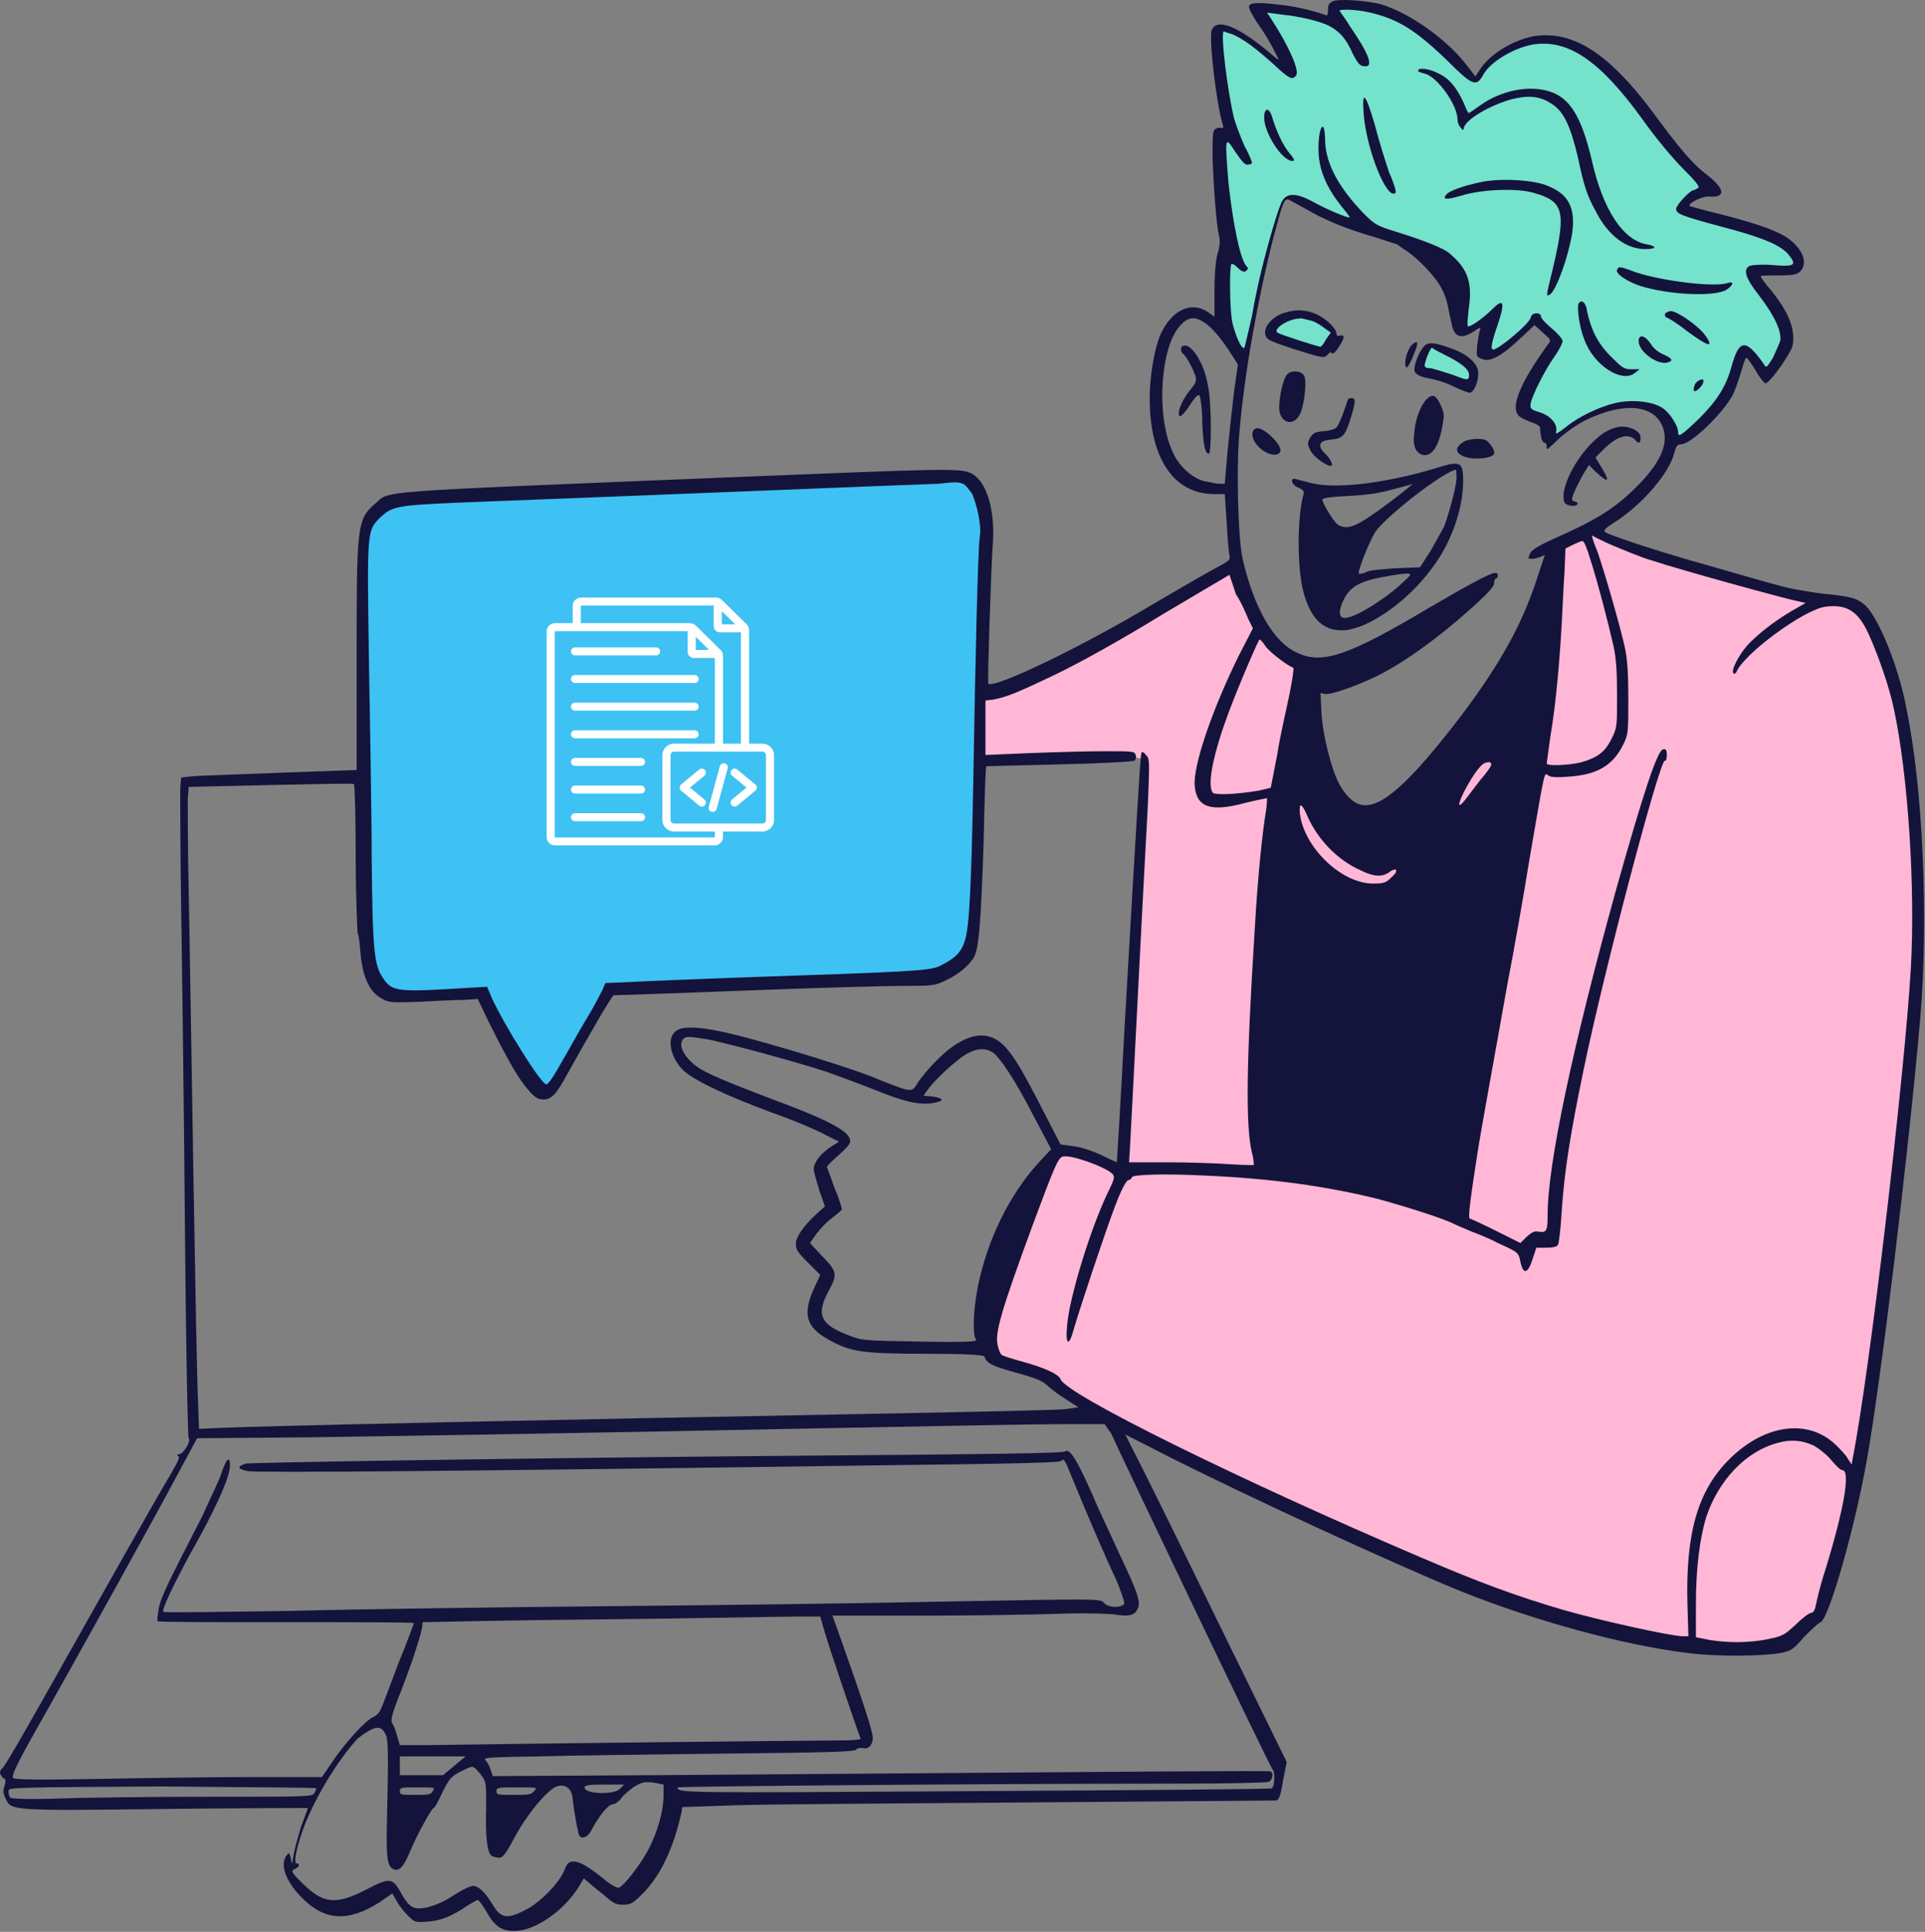 <svg width="567" height="569" viewBox="0 0 567 569" fill="none" xmlns="http://www.w3.org/2000/svg">
<rect x="0" y="0" width="567" height="569" fill="#808080" stroke="none"/>
<path fill-rule="evenodd" clip-rule="evenodd" d="M363.512 165.697L310.714 195.828C310.714 195.828 297.998 202.186 293.022 203.015C288.047 203.845 288.876 206.885 288.876 206.885L289.429 223.471C289.429 223.471 336.698 221.26 337.251 224.024C337.804 226.788 330.617 344.271 330.617 344.271C330.617 344.271 315.413 338.189 311.267 339.019C307.12 339.848 294.405 379.654 291.64 388.499C288.876 397.345 293.852 401.215 295.51 401.768C297.169 402.321 309.332 406.744 309.332 406.744L321.218 415.037L431.79 467.005C431.79 467.005 486.523 487.185 507.808 485.802C529.093 484.42 532.687 479.445 538.215 469.217C543.467 458.989 553.695 404.256 551.76 403.979C549.825 403.703 562.541 310.27 564.476 280.968C566.411 251.667 562.541 222.918 559.5 206.609C556.183 190.3 549.825 179.795 545.955 178.413C542.362 177.031 534.069 176.478 534.069 176.478L483.206 162.104L468.832 156.852C468.832 156.852 458.88 160.722 458.051 161.827C457.498 162.933 446.717 208.544 421.562 230.658C396.407 252.773 394.749 251.39 388.943 232.87C383.138 214.072 386.732 196.105 386.732 196.105C386.732 196.105 366.276 191.405 363.512 165.697Z" fill="#FFB7D5"/>
<path fill-rule="evenodd" clip-rule="evenodd" d="M141.819 292.586C141.819 292.586 159.234 322.993 161.169 322.164C163.38 321.611 181.071 290.927 181.071 290.927L270.082 287.334C270.082 287.334 284.18 287.334 286.667 277.382C289.432 267.431 290.537 155.477 290.537 155.477C290.537 155.477 291.367 140.55 280.586 139.721C269.805 138.891 116.663 147.461 116.663 147.461C116.663 147.461 106.988 148.843 106.159 156.859C105.33 164.876 108.094 279.87 108.094 279.87C108.094 279.87 109.753 292.033 115.834 292.586C122.468 293.415 141.819 292.586 141.819 292.586Z" fill="#3EC1F3"/>
<path fill-rule="evenodd" clip-rule="evenodd" d="M433.729 23.079C433.729 23.079 424.606 12.021 414.379 6.493C404.151 0.964 393.646 0.964 393.094 2.07C392.541 3.452 393.094 5.94 393.094 5.94C393.094 5.94 382.313 2.623 376.508 2.623C370.979 2.346 369.874 2.623 369.874 2.623C369.874 2.623 375.955 11.745 377.061 14.786C378.166 17.826 378.443 20.314 378.443 20.314C378.443 20.314 360.475 6.769 358.816 8.704C356.881 10.639 359.646 26.396 360.475 32.201C361.304 38.282 362.133 40.217 362.133 40.217C362.133 40.217 360.198 39.388 359.369 41.047C358.54 42.705 361.304 62.055 361.304 67.584C361.304 73.112 359.922 78.917 359.922 78.917C359.922 78.917 359.093 91.633 360.751 97.438C362.686 102.967 367.109 104.625 367.109 104.625C367.109 104.625 372.638 75.6 374.296 69.795C375.955 63.99 377.337 57.632 380.654 57.909C383.971 58.185 396.687 66.478 402.492 67.584C408.297 68.689 420.46 72.283 424.883 76.706C429.306 81.129 429.582 96.609 430.688 96.885C431.794 97.162 438.152 93.844 438.152 93.844C438.152 93.844 436.769 103.796 438.704 104.072C440.916 104.349 452.526 94.397 452.526 94.397C452.526 94.397 459.16 99.373 458.331 100.755C457.502 102.137 447.274 119.552 448.379 120.658C449.762 121.764 455.29 122.593 455.843 124.528C456.396 126.463 456.396 129.228 457.225 128.951C458.331 128.675 471.047 117.894 481.551 119.552C492.055 121.211 493.161 129.227 493.161 129.227C493.161 129.227 495.096 129.227 502.007 124.252C508.917 119.552 513.617 103.52 513.617 103.52C513.617 103.52 516.105 104.625 518.316 107.39C520.528 110.43 520.528 110.43 521.91 109.048C523.292 107.942 527.438 101.032 525.78 95.503C524.121 89.974 516.381 80.299 516.381 80.299C516.381 80.299 526.609 79.47 528.268 78.917C529.926 78.641 531.032 76.982 527.162 72.283C523.292 67.86 508.365 64.267 508.365 64.267L495.649 60.949C495.649 60.949 496.755 57.632 500.348 56.803C504.218 55.974 505.877 57.079 504.218 54.315C502.836 51.551 495.096 45.746 492.885 42.981C490.673 40.217 476.575 17.55 463.583 13.127C450.867 8.704 442.851 15.062 441.192 16.168C438.704 17.826 434.834 23.631 433.729 23.079ZM374.573 97.991C374.296 95.779 378.166 92.186 383.142 92.186C387.841 92.462 392.817 97.991 392.817 97.991C392.817 97.991 391.159 102.137 389.776 103.243C388.394 104.349 374.573 97.991 374.573 97.991ZM417.972 108.772C417.972 108.772 419.631 101.308 422.395 101.861C425.159 102.414 433.176 106.284 434.282 109.325C435.111 112.365 432.899 114.024 432.899 114.024C432.899 114.024 417.972 109.325 417.972 108.772Z" fill="#75E2CC"/>
<path fill-rule="evenodd" clip-rule="evenodd" d="M392.541 0.399C391.435 0.952 391.159 1.505 391.159 2.887C391.159 4.546 390.882 4.822 390.053 4.269C387.565 3.44 382.589 2.058 377.89 1.505C370.979 0.676 368.215 0.676 367.939 1.781C367.662 2.334 368.768 4.269 370.15 6.481C372.914 10.351 374.296 12.839 375.955 16.156C376.784 17.814 376.784 17.814 375.679 16.985C364.898 7.586 358.264 5.099 356.881 8.969C356.052 11.457 358.264 30.53 360.199 36.888C360.475 37.717 360.199 37.717 359.646 37.717C359.093 37.441 358.54 37.717 357.987 37.994C357.158 38.547 357.158 39.929 357.158 46.287C357.434 54.856 358.264 66.466 359.093 69.507C359.369 70.889 359.369 72.547 358.54 75.035C357.987 77.523 357.711 81.393 357.711 86.092V93.279L355.776 91.897C350.8 88.58 344.995 91.344 341.678 98.808C340.019 102.955 338.637 110.695 338.637 117.329C338.637 134.744 345.548 145.248 357.158 145.525H360.751L361.304 153.818C361.581 158.24 361.857 162.663 362.134 163.493C362.41 164.875 362.134 165.151 358.54 167.086C356.329 168.192 347.759 173.168 339.743 177.867C319.563 190.03 292.75 203.022 291.091 201.363C290.815 201.087 291.921 166.81 292.473 159.346C293.026 149.948 290.538 141.655 286.116 139.443C283.075 137.785 277.823 138.061 215.902 140.549C108.095 144.972 115.006 144.419 110.583 148.289C105.054 152.988 105.054 154.923 105.054 194.176V226.795L81.834 227.624C68.842 228.177 57.232 228.453 55.85 228.73L53.362 229.006L53.086 232.323C53.086 234.258 53.086 250.015 53.362 267.706C53.639 285.121 54.191 327.415 54.468 361.416C54.744 395.417 55.297 423.336 55.574 423.613C56.403 424.442 53.915 428.312 52.809 428.312C52.256 428.312 51.98 428.588 52.533 428.865C53.086 429.141 52.256 430.8 50.321 434.117C46.451 440.475 26.548 475.858 13.003 499.907C6.922 510.688 1.67 519.81 0.841 520.639C0.011 521.468 -0.265 522.021 0.288 522.851C0.564 523.404 1.117 523.956 1.393 523.956C1.67 523.956 1.67 524.786 1.393 525.891C0.84 527.273 0.84 528.103 1.67 529.761C3.328 533.355 3.052 533.355 49.216 532.802C71.883 532.526 90.68 532.526 90.68 532.526C90.68 532.526 89.851 535.013 88.745 537.778C87.916 540.542 86.81 544.412 86.534 546.071C85.981 549.388 85.981 549.388 85.704 547.453C85.151 545.518 85.151 545.518 84.322 546.624C82.387 549.388 84.322 554.364 89.021 559.063C95.656 565.697 102.566 566.25 111.965 560.169L115.559 557.681L116.664 559.616C117.217 560.721 118.599 562.656 119.981 564.039C122.193 566.25 122.193 566.25 126.063 565.974C129.933 565.697 133.25 564.315 137.673 561.274C139.055 560.445 140.437 559.616 140.714 559.616C140.99 559.616 142.096 560.998 143.202 562.933C145.689 567.356 147.624 568.738 151.494 568.738C157.576 568.738 165.869 562.933 170.292 556.022L171.95 553.258L173.609 554.64C174.438 555.469 176.649 557.128 178.308 558.51C180.796 560.721 181.625 560.998 183.56 560.998C185.772 560.998 186.325 560.722 189.642 557.404C194.894 551.876 198.487 543.859 200.699 533.908L200.975 532.249L217.285 531.696C226.407 531.42 265.66 531.143 304.36 530.867C343.336 530.591 375.402 530.314 375.955 530.314C376.784 530.038 377.337 528.379 377.89 524.509L378.996 518.981L357.711 475.581C346.101 451.808 335.32 429.97 333.938 427.483L331.45 422.507L345.548 429.694C369.874 441.857 408.85 459.825 429.582 468.394C451.42 477.24 478.51 484.703 497.584 486.915C506.153 488.021 519.422 487.744 524.121 486.915C527.438 486.362 528.268 485.809 531.308 482.216C533.243 480.281 535.455 478.069 536.284 477.793C538.772 476.41 546.235 450.426 549.829 430.247C553.975 407.303 562.268 338.472 565.586 300.049C568.073 270.747 566.415 231.771 561.439 208.274C559.228 196.388 553.423 182.29 549.553 178.42C547.065 176.208 545.406 175.655 536.56 174.826C532.69 174.273 527.162 173.444 523.568 172.338C520.251 171.509 510.853 168.745 503.113 166.533C490.12 162.94 475.746 158.24 472.982 156.858C472.152 156.305 472.429 155.753 476.022 153.541C484.039 148.289 491.779 139.167 493.161 133.362C493.714 131.427 493.99 130.874 495.096 130.874C498.137 130.874 507.812 121.475 510.576 115.947C511.405 114.012 512.511 110.695 513.064 108.76C513.617 106.825 514.17 105.166 514.446 105.442C514.723 105.442 516.105 107.377 517.21 109.312C518.316 111.247 519.698 112.906 519.975 112.906C521.357 112.906 527.438 104.06 527.991 101.849C528.82 97.15 527.162 92.45 521.91 85.816C519.975 83.605 518.593 81.669 518.593 81.393C518.593 81.117 520.804 81.117 523.845 81.117C528.268 81.117 529.097 80.84 530.203 80.011C532.69 77.523 531.032 73.1 526.056 69.783C522.463 67.572 516.658 65.637 505.877 62.872C501.178 61.767 497.584 60.661 497.584 60.661C497.584 59.555 501.73 57.62 503.665 57.897C508.365 58.173 508.088 55.685 502.836 51.539C498.413 48.221 494.543 43.522 486.803 33.018C473.811 15.603 463.307 8.969 451.973 10.627C445.615 11.733 438.428 16.156 435.664 20.855L434.558 22.514L431.794 18.92C425.712 11.18 414.932 3.716 406.639 1.229C402.216 0.123 394.199 -0.43 392.541 0.399ZM403.598 3.716C411.891 5.651 417.143 8.969 426.542 18.091C433.729 25.278 434.834 25.554 436.769 22.237C438.704 18.367 445.615 14.221 451.42 13.115C461.925 11.457 471.323 17.814 484.039 35.506C487.356 40.205 492.608 46.563 495.649 49.604C499.519 53.474 500.901 55.132 500.072 55.409C499.519 55.685 499.243 55.962 498.966 55.962C497.86 55.962 493.714 60.384 493.714 61.49C493.714 62.872 494.543 63.425 506.982 66.742C518.593 69.783 524.121 71.994 526.609 74.759C529.373 78.076 528.82 78.629 522.186 78.076C518.869 77.799 515.828 78.076 515.275 78.352C513.34 79.458 514.17 81.946 518.04 86.922C522.739 93.003 524.674 97.426 524.398 100.19C524.121 101.296 523.015 103.507 522.186 105.442C520.251 108.483 520.251 108.483 519.422 107.101C514.17 99.637 512.235 99.914 510.023 107.93C508.365 114.012 505.6 118.158 500.348 123.41C495.096 128.386 494.267 128.939 494.267 127.28C494.267 125.345 491.779 121.475 489.567 120.093C486.527 118.158 480.445 117.605 475.746 118.711C471.047 119.817 464.689 122.857 461.095 125.898C458.884 127.557 458.055 128.11 458.331 127.28C458.884 125.069 456.949 122.581 453.632 121.475C450.867 120.646 450.591 120.37 450.867 118.711C451.42 116.223 455.014 109.036 457.778 105.166C459.16 103.231 460.266 101.02 460.266 100.467C460.266 99.914 458.884 98.255 457.225 96.873C455.567 95.491 453.908 93.832 453.908 93.279C453.908 91.897 451.144 91.897 450.867 93.556C450.591 95.215 441.469 102.955 439.81 102.955C438.981 102.955 439.257 101.02 441.192 95.491C443.404 88.857 442.851 87.751 439.534 91.068C437.046 93.556 432.899 96.597 432.347 96.044C432.07 95.767 432.347 93.556 432.623 90.792C433.729 83.328 432.347 79.182 427.094 74.759C425.436 73.1 418.802 70.612 410.785 68.124C405.533 66.466 404.98 66.189 401.663 62.872C394.199 55.132 390.606 48.221 390.329 41.864C390.329 39.652 390.053 37.717 389.776 37.441C388.947 36.611 388.118 41.034 388.394 45.181C388.671 50.433 390.882 55.409 395.029 60.661C396.411 62.319 397.517 63.702 397.517 63.978C397.517 64.531 390.329 61.49 386.459 59.279C381.76 56.791 378.996 56.791 377.614 59.279C376.508 61.214 373.191 72.824 371.532 79.734C370.979 81.946 369.597 88.027 368.768 93.003C367.662 97.979 366.556 102.402 366.556 102.402C365.727 103.231 363.792 98.532 362.963 94.938C362.134 90.515 362.134 78.629 362.686 77.799C362.963 77.523 363.792 78.076 364.621 78.905C365.727 80.011 366.556 80.287 367.109 79.734C367.662 79.182 367.662 78.905 367.386 78.629C365.451 77.247 363.239 66.466 361.857 54.026C360.751 40.205 360.751 39.929 363.792 44.628C365.727 47.392 366.556 48.498 367.386 48.498C368.215 48.498 368.768 48.222 368.768 47.945C368.768 47.669 367.939 45.457 366.556 42.969C365.451 40.481 364.069 36.888 363.516 34.953C361.581 27.213 359.369 9.245 360.475 9.245C360.475 9.245 361.857 9.798 362.963 10.074C366.28 11.456 369.874 14.221 375.126 18.92C379.825 23.343 380.654 23.619 381.76 22.237C382.866 20.855 379.549 13.392 374.296 5.375L373.191 3.716L377.337 4.269C382.866 4.822 388.671 6.204 391.435 7.586C394.476 9.245 396.411 11.18 398.346 15.603C399.728 18.367 400.557 19.473 401.663 19.473C404.704 20.026 403.598 16.432 397.517 7.586C396.411 5.651 395.029 3.993 394.752 3.44C393.37 2.611 398.899 2.611 403.598 3.716ZM384.524 61.49C389.776 64.531 395.305 67.019 404.704 69.783C408.297 70.889 411.338 71.994 411.614 71.994C411.891 72.271 412.997 73.1 414.379 73.93C417.972 76.417 423.224 81.946 424.607 84.987C425.436 86.369 426.265 88.857 426.542 90.515C426.818 92.174 427.371 94.385 427.647 95.767C428.477 99.361 430.412 99.914 434.005 97.702C435.94 96.32 436.217 96.32 435.94 97.15C435.664 97.702 435.387 99.914 435.111 101.572C434.834 104.89 434.834 105.166 436.493 105.719C438.704 106.825 442.298 104.89 447.55 99.914L451.973 95.767L454.461 97.979C456.949 100.19 456.949 100.19 455.843 101.572C447.274 113.459 444.509 120.646 447.827 122.858C448.656 123.41 450.038 123.963 451.42 124.516C452.526 124.792 453.632 125.622 453.632 125.898C453.632 126.451 453.632 127.28 453.908 128.386C453.908 129.215 454.461 130.321 454.737 130.321C455.29 130.321 455.567 130.874 455.567 131.427C455.567 131.98 455.567 132.256 455.843 132.256C455.843 132.256 457.502 130.874 459.437 128.939C461.372 127.28 464.412 125.069 466.624 123.963C477.681 118.435 486.803 118.987 489.567 125.345C491.779 130.321 489.291 136.126 482.104 143.313C475.746 149.671 470.494 152.988 458.054 158.517C453.079 160.728 450.867 162.11 450.591 163.216C450.038 164.598 450.038 164.598 451.144 164.598C451.697 164.598 453.079 164.322 453.632 164.045L455.014 163.493L452.802 170.127C448.656 183.119 442.298 195.006 430.412 210.762C415.208 230.665 406.639 238.405 400.834 237.023C398.346 236.47 395.858 233.706 394.199 230.388C391.988 225.966 389.5 216.014 389.224 209.656L388.947 204.128L390.329 204.404C391.988 204.681 399.175 202.193 405.533 199.152C413.826 195.005 424.607 187.266 435.387 177.314C438.704 174.273 440.087 172.615 440.087 171.786C440.087 170.956 440.363 170.403 440.639 170.403C440.916 170.403 441.192 169.85 441.192 169.574C441.192 169.021 440.916 168.745 440.363 168.745C438.981 168.745 432.347 172.338 421.013 178.973C397.24 193.071 389.5 195.835 382.036 192.241C375.126 189.2 369.321 178.973 366.004 164.598C364.621 158.517 364.069 136.403 365.174 126.175C366.556 109.865 370.703 86.922 375.126 69.783C377.614 60.384 378.166 58.726 379.272 58.726C379.549 58.726 382.036 60.108 384.524 61.49ZM354.67 94.938C356.881 96.32 359.922 99.914 362.686 104.337L364.621 107.377L363.516 115.118C362.963 119.54 362.134 127.28 361.581 132.809L360.751 142.484H359.093C358.264 142.484 356.052 141.931 354.394 141.655C350.8 140.549 346.93 136.955 345.271 132.809C340.296 121.752 341.954 101.02 348.036 95.491C349.971 93.279 352.182 93.279 354.67 94.938ZM283.628 142.484C284.457 142.76 285.563 144.419 286.392 145.525C287.774 148.842 289.156 154.923 288.603 157.964C288.05 160.452 287.221 196.664 286.668 230.665C286.116 259.69 285.563 273.235 284.181 277.105C283.075 280.699 281.14 282.357 276.717 284.569C273.676 285.951 268.148 286.227 218.667 287.886C204.016 288.439 189.089 288.992 185.219 289.268L178.308 289.544L177.479 291.479C176.926 292.585 174.991 296.455 172.779 300.049C170.568 303.642 167.251 309.724 165.316 313.041C162.828 317.464 161.446 319.399 160.893 319.399C159.234 319.122 148.73 302.26 144.86 293.967L143.478 290.65L138.226 290.926C117.217 292.309 115.559 292.032 113.071 288.439C110.306 284.569 109.754 281.528 109.477 253.056C109.477 238.405 108.924 211.591 108.648 193.347C108.095 156.305 108.095 156.305 111.965 152.435C115.559 149.118 116.664 148.842 135.738 148.012C179.69 146.354 274.229 142.484 276.44 142.484C281.14 141.931 282.246 141.931 283.628 142.484ZM475.193 160.728C478.51 162.11 483.762 164.322 486.803 165.151C495.096 167.915 526.333 176.485 529.373 177.038L531.861 177.59L527.991 179.802C522.739 182.843 517.487 186.989 514.722 190.03C512.235 192.794 509.747 197.493 510.576 198.323C510.852 198.599 511.129 198.323 511.405 198.046C513.34 192.794 531.308 179.526 537.666 178.696C544.024 177.867 547.341 180.078 550.382 186.713C553.146 192.794 556.463 202.193 557.846 208.827C561.992 228.177 564.203 261.349 562.821 285.398C560.886 317.74 550.658 404.539 545.683 429.694L545.406 431.353L544.3 429.694C543.748 428.588 542.089 426.93 540.983 425.824C532.69 417.531 519.422 419.466 508.918 430.247C500.072 439.369 496.478 451.532 497.031 472.541L497.307 481.939H495.649C492.332 481.939 471.047 477.24 460.542 474.199C446.445 470.053 435.94 466.183 418.525 458.719C365.451 436.052 313.758 410.62 312.376 406.198C311.823 404.815 307.953 402.88 300.766 400.945C297.726 400.116 295.238 399.287 294.961 399.01C294.685 398.734 294.132 397.628 293.856 396.246C293.026 392.652 294.685 386.571 304.36 360.31C310.441 344.001 311.547 341.237 312.929 340.684C314.864 339.854 325.092 343.448 327.58 345.659C328.409 346.489 328.409 347.042 326.198 351.465C320.946 362.522 314.864 382.701 314.311 390.441C313.758 396.246 314.864 396.799 316.246 391.547C318.458 384.083 325.645 362.522 328.409 355.334C330.344 350.082 331.726 347.871 332.279 347.594C332.832 347.594 333.385 347.042 333.385 346.765C333.385 345.936 343.06 345.659 354.117 346.212C374.573 347.042 391.435 349.529 405.809 353.123C412.997 355.058 425.436 358.928 428.477 360.587C429.582 361.14 431.794 361.969 432.899 362.522C434.282 363.075 438.152 364.457 441.192 366.115C447.274 368.88 447.274 368.88 447.827 371.644C448.656 375.514 450.038 375.237 451.42 370.815L452.526 367.497H455.567C457.225 367.497 458.607 367.221 458.884 366.668C459.16 366.392 459.713 361.692 459.99 356.717C460.819 344.277 462.754 332.944 466.347 315.529C472.429 285.951 489.015 223.201 490.397 224.031C490.673 224.307 490.95 223.478 490.95 222.372C490.95 220.99 490.673 220.437 489.844 220.713C488.185 220.99 484.039 233.429 475.746 263.007C463.307 308.065 455.843 342.895 455.843 357.822C455.843 362.522 455.567 363.075 453.355 362.798C451.973 362.522 451.42 362.798 449.762 364.18L447.827 366.115L440.639 362.522C436.769 360.587 433.176 358.928 432.899 358.928C432.347 358.652 433.176 352.57 435.111 340.131C435.94 334.326 440.639 308.894 443.957 290.097C445.615 281.528 448.656 264.666 450.591 252.503C455.29 225.413 454.737 227.624 456.12 228.454C456.949 229.006 459.16 229.006 462.201 228.73C470.494 228.177 475.193 225.413 478.234 219.055C479.616 216.291 479.616 215.185 479.616 205.786C479.616 198.046 479.34 194.176 478.51 190.306C476.852 183.119 472.429 167.915 470.494 162.387C469.388 159.899 468.835 157.688 468.835 157.688C468.835 157.688 471.876 159.346 475.193 160.728ZM468.282 164.322C470.494 170.956 473.811 183.948 475.193 190.03C476.022 193.623 476.299 197.77 476.299 204.681C476.299 214.079 476.299 214.356 474.64 217.673C472.705 221.543 470.494 223.201 465.518 224.583C461.924 225.413 455.567 225.689 455.567 224.86C455.567 224.583 456.119 220.99 456.672 216.843C458.331 207.168 459.437 193.9 459.99 183.672C460.266 178.973 460.542 172.062 460.819 168.468L461.095 161.558L463.307 160.452C464.412 159.899 465.795 159.346 466.071 159.346C466.624 159.346 467.453 161.558 468.282 164.322ZM367.662 182.29L369.044 185.054L364.898 193.07C356.881 209.38 351.353 225.689 351.906 231.494C352.459 237.852 356.605 239.234 366.833 236.47C370.15 235.641 373.191 235.088 373.191 235.088C373.191 235.088 373.191 237.023 372.914 238.681C371.809 245.316 370.426 258.584 369.597 273.511C367.109 312.764 366.833 331.562 368.768 339.578C369.321 341.513 369.321 343.172 369.321 343.172C369.321 343.172 366.004 343.172 362.134 342.895C358.264 342.619 349.971 342.342 343.889 342.342H332.556L332.832 337.919C333.108 333.773 336.426 267.154 338.084 237.299C338.637 223.754 338.637 223.478 337.531 222.372C336.702 221.266 336.149 221.266 336.149 222.096C335.873 222.925 334.767 241.169 331.174 303.642C330.068 324.927 328.962 342.342 328.962 342.342C328.962 342.342 327.027 341.513 324.816 340.407C322.604 339.302 318.734 337.92 316.523 337.643L312.376 337.09L307.677 327.968C301.319 315.529 298.831 311.382 296.067 308.341C291.921 303.919 286.945 303.919 280.863 308.065C277.546 310.277 272.571 315.529 270.359 318.846C268.424 321.887 269.253 322.163 256.261 316.911C246.863 313.317 220.325 305.301 211.48 303.642C206.227 302.536 201.252 302.26 199.593 303.366C196.276 305.024 197.105 310.829 200.975 314.976C204.016 318.017 213.138 322.439 228.065 327.968C234.423 330.18 241.334 333.22 243.269 334.326L247.139 336.261L244.928 337.643C241.887 339.578 239.675 342.342 239.675 344.277C239.675 345.107 240.505 347.871 241.334 350.635L242.993 355.334L240.505 357.546C236.911 360.863 234.423 364.18 234.423 366.392C234.423 368.05 234.976 368.88 238.017 371.92L241.61 375.514L239.675 379.66C236.358 387.124 237.464 390.994 244.098 394.587C250.456 398.181 254.05 398.734 272.847 398.734C283.628 398.734 289.709 399.01 289.986 399.563C290.538 401.498 292.197 402.327 299.108 404.262C304.36 405.645 307.124 406.75 308.23 407.856C309.059 408.685 311.547 410.62 313.758 412.002L317.628 414.49L313.758 415.043C311.547 415.32 285.839 415.873 256.538 416.425C165.592 418.084 75.753 420.019 64.696 420.572L58.614 420.848L58.338 412.832C58.061 408.409 57.508 378.002 56.956 345.383C56.403 312.488 55.85 275.17 55.574 262.454C55.297 249.462 55.297 237.299 55.297 235.364L55.574 231.771L79.899 231.218C93.168 230.941 104.225 230.665 104.225 230.941C104.501 230.941 104.778 241.169 104.778 253.056C104.778 265.219 105.331 274.894 105.331 274.894C105.607 274.894 105.884 277.381 106.16 280.422C106.713 287.333 108.648 292.032 112.241 293.967C114.453 295.349 115.006 295.349 123.299 295.073C127.998 294.796 134.079 294.52 136.291 294.52L140.714 294.244L144.307 301.707C149.559 312.212 152.877 318.017 155.641 321.057C157.576 323.269 158.405 323.822 160.064 323.822C162.552 323.822 163.934 322.163 167.251 316.081C172.779 306.13 180.243 293.138 180.796 293.138C181.072 293.138 198.487 292.585 219.496 291.756C240.505 290.926 261.513 290.374 266.489 290.374C274.505 290.374 275.335 290.374 278.652 288.715C282.246 287.057 285.563 284.292 286.945 281.804C288.327 279.04 288.88 272.406 289.709 248.633C289.986 235.917 290.262 225.689 290.538 225.689C290.538 225.689 300.213 225.413 312.1 225.136C324.816 224.86 333.938 224.307 334.214 224.031C334.491 223.754 334.767 222.925 334.491 222.372C334.214 221.266 333.661 221.266 325.368 221.266C320.393 221.266 310.441 221.543 303.254 221.819L290.262 222.372V214.356V206.339L292.473 206.063C296.62 205.233 298.831 204.404 310.994 198.599C318.458 195.005 330.344 188.371 342.507 180.908L362.134 169.298L364.069 175.103C365.451 177.038 367.109 180.908 367.662 182.29ZM372.914 190.583C374.573 192.518 379.272 196.111 380.931 196.664C381.207 196.664 380.654 200.258 379.825 204.404C378.996 208.551 377.061 216.567 376.231 222.096L374.296 232.047L370.703 232.876C364.069 233.982 357.711 234.259 357.158 233.429C355.499 230.941 357.434 221.819 361.857 209.933C365.174 201.087 370.703 188.371 370.979 188.371C370.979 188.095 372.085 189.201 372.914 190.583ZM439.257 225.136C439.257 225.689 437.875 227.624 435.94 229.836C434.282 232.047 432.347 234.535 431.517 235.641C429.306 238.405 429.306 237.023 431.241 233.153C434.005 227.901 436.493 224.583 437.875 224.583C438.704 224.307 439.257 224.583 439.257 225.136ZM385.077 240.34C388.118 247.251 393.923 253.332 400.834 256.373C404.704 258.308 407.192 258.308 409.127 256.926C411.338 255.267 412.167 256.373 409.956 258.308C408.297 259.966 407.744 260.243 404.427 260.243C395.029 260.243 383.971 249.462 382.866 239.511C382.589 236.194 383.419 236.47 385.077 240.34ZM208.439 306.13C212.862 306.959 233.87 312.488 243.822 315.805C246.863 316.911 252.944 319.122 257.09 320.781C265.936 324.374 270.359 325.48 274.506 324.927C278.099 324.374 278.375 323.545 274.782 322.992L272.018 322.716L273.4 320.781C275.335 318.017 281.693 312.211 284.457 310.553C287.774 308.618 290.262 308.618 292.473 310C294.685 311.659 299.108 318.293 304.636 329.074L309.612 338.472L306.018 342.342C297.173 352.017 290.815 365.286 288.051 378.831C286.668 385.742 286.392 393.205 287.498 394.587C288.051 395.14 285.01 395.417 271.188 395.14C255.432 394.864 253.773 394.864 250.456 393.482C241.334 390.165 240.228 387.124 244.375 379.66C246.586 375.514 246.586 374.408 242.163 369.985L238.57 366.115L240.505 363.351C241.61 361.969 243.545 359.757 245.204 358.652C246.586 357.546 247.968 356.44 247.968 356.164C247.968 355.887 247.139 352.847 245.757 349.806C244.651 346.489 243.545 343.724 243.545 343.724C243.545 343.448 245.204 341.789 247.139 340.131C250.456 337.09 250.733 336.537 250.18 335.155C249.35 332.944 243.545 329.903 232.765 325.757C217.285 319.951 209.821 316.911 206.504 314.976C201.528 311.935 199.04 307.236 201.805 305.577C202.91 305.301 203.187 305.301 208.439 306.13ZM327.303 422.23C330.897 430.247 374.02 520.363 374.849 521.192C375.679 522.021 375.402 526.444 374.573 526.721C374.02 526.997 334.767 527.273 287.221 527.55C199.593 528.103 199.593 528.103 199.593 526.444C199.593 526.168 286.945 525.339 348.036 525.339C361.581 525.339 373.191 525.062 373.744 524.786C374.849 524.233 375.126 522.298 374.296 521.745C373.744 521.469 341.954 521.745 192.959 522.851L145.137 523.127L144.584 521.469C144.307 520.639 143.754 519.257 143.202 518.704C142.096 517.599 142.649 517.599 158.405 517.322C167.251 517.046 191.853 516.769 213.138 516.493C242.993 516.216 251.562 515.94 252.115 515.387C252.391 514.834 253.22 514.834 254.05 514.834C255.708 515.387 257.09 514.005 257.09 511.794C257.09 510.135 254.05 500.736 247.968 483.598L245.204 475.858H271.741C286.392 475.858 304.636 475.581 312.1 475.305C319.84 475.028 327.303 475.305 328.686 475.581C332.279 476.134 334.214 475.858 335.044 473.923C336.149 471.988 335.043 468.947 330.068 458.443C328.133 454.296 325.092 447.662 323.433 444.068C317.628 430.523 315.141 426.377 313.758 427.483C313.206 428.035 294.408 428.312 222.813 428.865C135.738 429.694 74.371 430.8 72.436 431.076C69.671 431.905 69.948 432.735 72.989 433.288C75.753 433.84 138.502 433.288 256.538 431.629C302.701 431.076 312.1 430.8 312.653 430.247C313.206 429.418 313.758 430.247 314.864 433.011C319.563 444.621 325.645 458.719 328.409 464.524C330.068 468.118 331.174 471.711 331.174 472.264C330.621 473.646 326.198 473.646 325.092 471.988C323.986 470.882 323.157 470.882 278.652 471.711C253.773 472.264 208.162 472.817 177.755 473.093C147.348 473.37 105.884 473.923 85.428 474.476C65.249 474.752 48.386 475.028 48.11 474.752C47.557 474.199 50.874 467.288 55.297 458.995C63.313 444.898 67.736 435.223 67.736 431.629C67.736 428.588 66.631 429.694 65.249 433.84C64.696 435.775 61.931 441.304 59.72 446.28C49.492 466.183 47.281 470.606 46.728 473.923C46.451 475.858 46.175 477.24 46.451 477.516C46.728 477.793 63.59 477.793 84.322 477.793C105.054 477.793 121.917 477.793 121.917 478.069C121.917 478.069 119.981 483.598 117.217 490.232C114.729 496.866 112.518 502.948 111.965 503.777C111.689 504.606 110.583 505.436 110.03 505.712C108.095 506.265 101.461 513.452 97.867 518.981L94.826 523.403H74.094C62.761 523.403 42.305 523.68 29.036 523.956C12.45 524.233 4.434 524.233 3.881 523.68C3.328 523.127 4.71 520.086 9.963 510.688C22.678 488.297 47.004 444.345 52.533 433.84L58.061 423.613L91.509 423.336C127.445 422.783 165.592 422.23 247.415 420.572C276.164 420.019 305.189 419.466 312.376 419.466H325.368L327.303 422.23ZM534.349 425.824C535.731 426.653 537.943 428.312 539.325 429.97C540.707 431.629 542.089 433.011 542.642 433.011C545.13 433.011 543.195 444.345 537.666 462.313C536.284 466.459 535.178 471.158 534.902 472.541C534.626 474.199 534.073 475.028 533.52 475.028C532.967 475.028 531.032 476.41 529.097 478.346C525.227 481.939 524.95 481.939 519.422 483.045C514.17 483.874 508.917 483.874 503.665 483.045L499.519 482.216V472.541C499.519 462.036 500.625 453.191 502.56 446.833C506.153 436.052 514.17 427.483 523.568 424.995C527.438 423.889 530.755 424.165 534.349 425.824ZM242.716 480.004C243.822 484.151 252.944 510.964 253.497 512.07C253.773 512.346 251.285 512.623 246.863 512.623C241.058 512.623 160.617 513.452 125.51 514.005H117.77L116.941 511.241C116.664 509.859 115.835 507.924 115.559 507.647C115.006 506.818 115.282 505.159 118.047 498.248C121.64 489.126 124.404 480.281 124.404 478.622C124.404 478.069 124.404 477.793 124.681 477.793C124.681 477.793 147.901 477.24 176.373 476.963C204.569 476.687 230.83 476.134 234.7 476.134H241.61L242.716 480.004ZM113.347 510.411C114.453 512.07 114.453 514.558 113.9 540.542C113.9 547.453 114.176 549.664 115.835 550.494C117.494 551.323 118.876 549.941 120.811 545.241C122.746 540.542 127.169 532.526 127.722 532.526C127.998 532.526 129.104 530.591 130.209 528.103C132.144 524.233 132.697 523.403 135.185 522.021C136.844 521.192 138.502 520.363 139.055 520.363C139.608 520.363 140.714 521.469 141.543 522.574C143.202 524.786 143.202 524.786 143.202 532.249C142.925 540.819 143.478 545.794 144.86 546.624C145.413 546.9 146.242 547.176 147.072 547.176C148.177 547.176 149.283 545.518 151.771 540.819C155.364 534.184 161.17 527.273 163.934 526.168C166.422 525.338 168.357 526.721 168.633 529.485C169.186 534.461 170.292 539.989 170.568 540.542C171.397 541.924 173.332 541.095 174.438 538.607C176.373 535.013 179.137 531.42 180.52 531.42C181.072 531.42 182.455 530.591 183.284 529.209C184.39 528.103 186.325 526.444 187.43 525.891C189.365 524.786 190.195 524.786 192.682 525.062L195.447 525.615V528.932C195.447 533.078 193.788 539.436 191.024 544.689C188.536 549.388 183.56 555.746 182.178 556.022C181.625 556.022 179.967 555.193 178.308 553.811C173.609 549.941 170.844 548.282 168.91 548.282C167.527 548.282 166.974 548.835 166.145 551.046C164.487 554.916 158.682 560.721 154.535 562.656C149.283 565.421 147.348 564.868 145.137 560.998C142.925 557.404 140.99 555.469 139.332 555.469C138.502 555.469 136.291 556.575 134.079 557.957C129.933 560.721 126.063 562.104 123.299 562.104C121.364 562.104 119.982 560.998 118.047 557.404C115.559 552.982 114.729 552.981 107.819 556.575C98.696 561.274 95.103 560.721 88.745 554.364C85.704 551.323 85.704 551.047 86.81 550.494C88.192 549.941 88.469 548.835 87.363 548.835C86.534 548.835 87.086 545.241 88.745 540.266C91.786 531.144 98.973 518.981 105.331 512.07C110.03 508.476 111.965 507.924 113.347 510.411ZM133.803 520.086L130.486 522.851H124.128H117.77V520.086V517.322H127.445H137.12L133.803 520.086ZM182.455 526.997C180.52 528.656 172.78 528.379 172.227 526.721C171.95 525.891 172.779 525.615 178.032 525.615H183.837L182.455 526.997ZM93.168 526.721C93.168 526.997 92.891 527.55 92.615 528.103C92.062 529.208 90.957 529.209 60.273 529.209C42.858 529.209 22.955 529.485 16.044 529.761C7.751 530.038 3.328 529.761 3.052 529.485C2.775 529.208 2.499 528.379 2.499 527.55C2.499 526.444 3.052 526.444 47.834 526.168C72.712 526.444 93.168 526.444 93.168 526.721ZM127.445 527.55C126.892 528.656 126.063 528.656 122.193 528.656C118.323 528.656 117.77 528.656 117.77 527.55C117.77 526.444 118.323 526.444 123.022 526.444C127.998 526.444 128.274 526.444 127.445 527.55ZM157.299 527.55C156.47 528.656 155.364 528.656 151.218 528.656C146.519 528.656 146.242 528.656 146.242 527.55C146.242 526.444 146.795 526.444 152.324 526.444C158.405 526.444 158.405 526.444 157.299 527.55Z" fill="#14133B"/>
<path fill-rule="evenodd" clip-rule="evenodd" d="M417.695 20.846C417.695 21.122 418.525 21.399 419.63 21.675C423.224 22.505 429.305 30.797 429.305 35.22C429.305 35.773 429.582 36.879 430.135 37.432C430.964 38.538 430.964 38.538 431.24 37.432C432.07 34.944 439.257 30.797 445.615 29.139C450.314 28.033 453.631 28.31 456.948 30.521C460.542 32.733 462.477 36.879 464.688 46.001C466.623 55.123 467.453 57.611 470.217 62.587C473.81 69.498 479.063 73.368 484.591 73.368C487.908 73.368 488.185 72.538 485.144 71.985C478.233 70.88 472.152 62.034 468.835 47.107C465.794 34.391 462.477 28.863 456.395 26.927C450.314 24.992 442.021 26.651 435.94 31.074C434.281 32.18 432.899 33.285 432.622 33.285C432.346 33.285 431.793 31.903 430.964 29.968C429.029 25.822 426.818 23.058 423.777 21.675C421.289 20.293 417.695 19.74 417.695 20.846Z" fill="#14133B"/>
<path fill-rule="evenodd" clip-rule="evenodd" d="M401.662 33.569C402.491 44.073 408.572 59.276 411.06 56.788C411.337 56.512 410.507 53.748 409.125 50.707C408.019 47.39 406.084 41.309 404.979 36.886C402.214 27.487 401.109 26.105 401.662 33.569Z" fill="#14133B"/>
<path fill-rule="evenodd" clip-rule="evenodd" d="M372.357 34.682C372.357 39.105 377.61 47.398 380.65 47.398C381.48 47.398 381.203 46.845 380.097 45.463C377.886 42.975 375.951 38.552 374.845 34.959C374.016 31.641 372.357 31.365 372.357 34.682Z" fill="#14133B"/>
<path fill-rule="evenodd" clip-rule="evenodd" d="M435.662 53.744C430.686 54.85 426.816 56.232 425.987 57.338C424.881 58.72 425.711 58.996 430.41 57.614C436.768 55.679 446.996 55.403 451.695 56.785C460.541 59.273 461.37 62.037 457.5 78.623C455.289 87.745 455.289 87.469 456.671 86.639C458.606 84.981 461.923 75.582 463.029 68.948C464.134 61.484 462.199 57.338 456.118 54.85C451.972 52.915 441.467 52.362 435.662 53.744Z" fill="#14133B"/>
<path fill-rule="evenodd" clip-rule="evenodd" d="M476.295 79.466C475.742 80.572 479.059 82.783 482.929 84.165C491.775 86.93 505.32 87.482 508.637 85.271C510.572 83.889 510.849 82.783 508.913 83.336C505.043 84.718 489.84 82.783 482.1 80.295C476.848 78.36 476.848 78.36 476.295 79.466Z" fill="#14133B"/>
<path fill-rule="evenodd" clip-rule="evenodd" d="M464.964 89.407C464.411 90.513 465.241 96.594 466.623 99.911C469.387 107.651 477.68 112.903 481.55 109.863L482.932 108.757H480.444C478.233 108.757 477.68 108.204 474.363 104.887C470.493 101.017 468.558 96.87 467.452 91.618C467.176 89.13 465.793 88.025 464.964 89.407Z" fill="#14133B"/>
<path fill-rule="evenodd" clip-rule="evenodd" d="M490.398 92.715C490.398 93.268 490.675 93.544 490.951 93.544C491.228 93.544 493.992 95.203 496.756 97.414C503.114 102.114 505.049 102.667 502.285 98.797C500.35 96.032 493.992 91.609 492.057 91.609C490.951 91.886 490.398 92.162 490.398 92.715Z" fill="#14133B"/>
<path fill-rule="evenodd" clip-rule="evenodd" d="M482.656 100.471C482.656 103.512 487.908 107.382 490.949 106.829C492.884 106.276 492.884 105.723 489.843 104.341C488.461 103.788 486.803 102.406 486.25 101.301C484.591 98.813 482.656 98.26 482.656 100.471Z" fill="#14133B"/>
<path fill-rule="evenodd" clip-rule="evenodd" d="M499.242 113.175C498.966 114.005 498.69 114.834 498.966 115.11C499.519 115.663 501.73 113.452 501.73 112.346C502.007 111.24 500.072 111.793 499.242 113.175Z" fill="#14133B"/>
<path fill-rule="evenodd" clip-rule="evenodd" d="M378.167 92.169C374.85 93.275 372.362 96.039 372.638 98.251C372.915 99.909 373.191 100.185 380.655 102.673C389.5 105.438 390.053 105.714 391.159 104.332C391.712 103.779 391.988 103.503 392.265 104.056C392.541 104.332 393.37 103.779 394.2 102.397C396.135 99.633 396.135 98.527 394.753 98.803C393.923 99.08 393.647 98.803 393.647 98.251C393.647 96.868 390.882 94.104 388.118 92.722C384.525 91.063 381.76 91.063 378.167 92.169ZM385.907 94.38C387.289 94.657 388.947 95.763 390.053 96.592L391.988 97.974L390.606 99.909C390.053 101.015 389.224 102.121 388.947 102.121C388.118 102.121 377.061 98.527 376.232 97.974C374.85 96.868 379.549 93.828 382.866 93.828C383.142 93.551 384.525 94.104 385.907 94.38Z" fill="#14133B"/>
<path fill-rule="evenodd" clip-rule="evenodd" d="M414.934 102.966C413.828 105.178 413.551 108.218 414.381 108.218C414.933 108.218 417.421 102.413 417.421 101.308C417.698 100.202 415.763 101.031 414.934 102.966Z" fill="#14133B"/>
<path fill-rule="evenodd" clip-rule="evenodd" d="M419.352 102.114C417.97 103.496 416.588 107.366 416.588 108.748C416.588 110.13 417.97 110.96 421.287 111.512C422.669 111.789 425.71 112.618 427.922 113.724C430.133 114.83 432.344 115.659 432.897 115.659C434.279 115.659 435.661 111.789 435.385 109.301C434.832 106.537 431.791 104.049 426.816 102.39C422.116 100.732 420.458 100.732 419.352 102.114ZM426.816 105.154C431.515 107.642 433.174 109.301 432.621 111.236C432.344 112.065 431.515 111.789 427.922 110.407C425.434 109.577 422.669 108.748 421.564 108.472C420.181 108.472 419.629 108.195 419.629 107.642C419.629 106.537 421.287 102.39 421.84 102.39C421.84 102.667 424.051 103.772 426.816 105.154Z" fill="#14133B"/>
<path fill-rule="evenodd" clip-rule="evenodd" d="M378.997 110.419C377.891 111.802 376.785 116.777 376.785 120.094C376.785 124.517 380.932 125.899 382.867 122.029C384.249 119.265 385.078 111.525 383.972 110.419C382.867 109.037 380.102 109.037 378.997 110.419Z" fill="#14133B"/>
<path fill-rule="evenodd" clip-rule="evenodd" d="M420.182 117.61C418.523 119.269 416.864 123.415 416.588 127.285C416.035 131.155 416.864 133.09 418.799 133.919C421.564 134.749 423.775 131.708 424.881 125.35C425.434 122.309 425.434 121.757 424.328 119.269C422.946 116.228 421.84 115.952 420.182 117.61Z" fill="#14133B"/>
<path fill-rule="evenodd" clip-rule="evenodd" d="M396.962 117.87C395.304 122.846 394.198 125.61 393.369 126.163C392.816 126.44 391.157 126.993 389.775 126.993C387.287 127.269 386.734 127.545 385.905 128.928C385.076 130.31 385.076 130.863 385.905 132.521C386.734 134.456 390.605 137.22 391.987 137.22C392.816 137.22 391.987 135.285 390.605 133.903C387.84 131.415 388.393 129.757 391.987 129.48C395.304 129.204 396.133 128.375 397.515 124.228C399.174 118.976 399.45 117.318 398.344 117.318C397.515 117.041 396.962 117.594 396.962 117.87Z" fill="#14133B"/>
<path fill-rule="evenodd" clip-rule="evenodd" d="M473.811 126.722C466.9 130.04 458.884 143.032 460.819 148.008C461.372 149.113 464.689 149.39 464.689 148.284C464.689 148.008 464.136 147.731 463.859 147.731C463.307 147.731 463.03 147.178 463.03 146.902C463.03 146.073 465.518 140.82 467.177 138.333L468.006 136.95L470.217 139.162C473.811 142.479 474.364 141.926 471.599 137.503L469.941 134.739L472.429 132.251C476.299 128.381 479.616 127.552 481.551 129.487C482.657 130.869 483.21 130.593 483.21 128.934C483.21 127.828 482.657 127.275 481.275 126.446C478.51 125.34 476.852 125.34 473.811 126.722Z" fill="#14133B"/>
<path fill-rule="evenodd" clip-rule="evenodd" d="M369.044 126.992C367.939 129.756 372.361 134.179 375.679 133.902C377.89 133.626 377.614 131.691 374.849 128.927C372.085 126.162 369.874 125.333 369.044 126.992Z" fill="#14133B"/>
<path fill-rule="evenodd" clip-rule="evenodd" d="M431.241 130.051C428.477 131.709 428.477 133.368 431.241 134.474C434.005 135.579 439.534 135.026 440.087 133.644C440.363 132.815 439.258 130.88 437.875 129.774C436.77 128.945 432.623 129.221 431.241 130.051Z" fill="#14133B"/>
<path fill-rule="evenodd" clip-rule="evenodd" d="M422.394 138.057C407.467 142.48 392.816 144.139 385.905 142.204C383.97 141.651 382.312 141.374 381.759 141.098C379.824 140.545 380.377 142.757 382.312 143.586C383.694 144.139 384.247 144.692 383.97 145.521C382.035 152.155 382.035 167.635 383.97 174.546C386.182 182.562 390.052 186.156 396.409 185.603C403.597 184.774 414.654 177.034 421.565 167.635C427.37 160.172 430.963 149.944 430.963 141.651C430.963 135.846 430.134 135.569 422.394 138.057ZM429.028 140.545C429.028 143.033 427.093 150.22 425.435 154.919C424.605 156.578 422.67 159.895 421.288 162.383L418.247 167.082L411.337 167.359C407.467 167.635 403.32 167.912 402.491 168.465C401.385 169.017 400.28 169.017 400.28 169.017C399.727 168.465 403.044 160.172 404.979 156.855C407.743 152.432 425.435 138.61 429.028 138.334C428.752 138.334 429.028 139.163 429.028 140.545ZM409.955 147.456C400.003 154.919 397.239 156.302 394.198 154.643C393.092 154.09 389.499 148.285 389.499 147.179C389.499 146.627 391.987 146.35 397.239 146.074C402.767 145.797 406.361 145.245 410.231 144.139C413.272 143.31 415.76 142.757 416.036 142.48C416.312 142.48 413.548 144.692 409.955 147.456ZM413.825 170.952C408.849 175.928 399.174 182.01 396.133 182.01C394.198 182.01 394.198 179.798 395.857 176.481C397.792 172.611 400.832 170.952 409.402 169.57C416.312 168.464 416.312 168.741 413.825 170.952Z" fill="#14133B"/>
<path fill-rule="evenodd" clip-rule="evenodd" d="M348.587 101.845C347.482 102.121 347.758 103.78 348.587 104.333C349.417 104.886 351.351 108.479 352.181 110.967C352.457 112.073 352.181 112.902 350.799 114.561C348.864 116.772 347.205 120.089 347.205 121.748C347.205 123.406 348.311 122.577 350.522 119.26C351.904 117.049 353.01 115.943 353.287 116.496C353.563 116.772 354.116 120.366 354.116 124.236C354.392 131.146 354.945 133.634 356.051 133.634C356.88 133.634 356.88 118.154 355.774 113.455C354.669 106.821 350.799 101.016 348.587 101.845Z" fill="#14133B"/>
<path d="M224.558 219.036H220.638V185.592C220.638 184.928 220.385 184.329 219.908 183.86L212.637 176.717C212.159 176.248 211.549 176 210.874 176H171.176C169.801 176 168.682 177.099 168.682 178.45V183.547H163.493C162.119 183.547 161 184.645 161 185.996V246.551C161 247.901 162.119 249 163.493 249H210.462C211.837 249 212.956 247.901 212.956 246.551V244.916H224.558C226.456 244.916 228 243.399 228 241.535V222.417C228 220.553 226.456 219.036 224.558 219.036ZM216.546 183.888H212.609V180.02L216.546 183.888ZM171.079 178.45C171.079 178.399 171.124 178.355 171.176 178.355H210.212V184.429C210.212 185.429 211.04 186.243 212.058 186.243H218.241V219.036H212.956V193.139C212.956 192.474 212.703 191.875 212.226 191.406L204.955 184.264C204.477 183.795 203.868 183.547 203.192 183.547H171.079V178.45ZM204.927 187.567L208.864 191.434H204.927V187.567ZM210.559 246.551C210.559 246.601 210.514 246.645 210.462 246.645H163.493C163.442 246.645 163.397 246.601 163.397 246.551V185.996C163.397 185.946 163.442 185.901 163.493 185.901H202.529V191.976C202.529 192.975 203.358 193.789 204.375 193.789H210.559V219.036H198.537C196.639 219.036 195.095 220.553 195.095 222.417V241.535C195.095 243.399 196.639 244.916 198.537 244.916H210.559V246.551H210.559ZM225.603 241.535C225.603 242.1 225.134 242.561 224.558 242.561H198.537C197.961 242.561 197.493 242.1 197.493 241.535V222.417C197.493 221.851 197.961 221.391 198.537 221.391H224.558C225.134 221.391 225.603 221.851 225.603 222.417V241.535ZM214.342 226.281L211.069 238.28C210.925 238.806 210.441 239.153 209.912 239.153C209.809 239.153 209.705 239.14 209.601 239.113C208.962 238.944 208.582 238.299 208.754 237.671L212.026 225.672C212.198 225.044 212.855 224.672 213.494 224.839C214.134 225.008 214.513 225.653 214.342 226.281ZM207.48 228.462L203.235 231.976L207.48 235.49C207.986 235.909 208.051 236.652 207.624 237.149C207.387 237.425 207.048 237.568 206.707 237.568C206.435 237.568 206.16 237.477 205.935 237.291L200.603 232.876C200.332 232.653 200.176 232.323 200.176 231.976C200.176 231.629 200.332 231.299 200.603 231.076L205.935 226.661C206.442 226.242 207.198 226.305 207.624 226.803C208.051 227.3 207.986 228.043 207.48 228.462ZM222.919 231.976C222.919 232.323 222.763 232.653 222.493 232.876L217.16 237.291C216.935 237.477 216.661 237.568 216.388 237.568C216.047 237.568 215.708 237.426 215.471 237.149C215.044 236.652 215.109 235.909 215.615 235.49L219.86 231.976L215.615 228.462C215.109 228.043 215.044 227.3 215.471 226.803C215.898 226.306 216.654 226.242 217.16 226.661L222.493 231.076C222.763 231.299 222.919 231.629 222.919 231.976ZM168.171 191.852C168.171 191.202 168.708 190.675 169.37 190.675H193.24C193.902 190.675 194.439 191.202 194.439 191.852C194.439 192.503 193.902 193.03 193.24 193.03H169.37C168.708 193.03 168.171 192.503 168.171 191.852ZM168.171 199.993C168.171 199.343 168.708 198.815 169.37 198.815H204.586C205.248 198.815 205.785 199.343 205.785 199.993C205.785 200.643 205.248 201.17 204.586 201.17H169.37C168.708 201.17 168.171 200.643 168.171 199.993ZM190.001 240.694C190.001 241.344 189.465 241.871 188.803 241.871H169.37C168.708 241.871 168.171 241.344 168.171 240.694C168.171 240.044 168.708 239.516 169.37 239.516H188.803C189.465 239.516 190.001 240.044 190.001 240.694ZM190.001 224.414C190.001 225.064 189.465 225.591 188.803 225.591H169.37C168.708 225.591 168.171 225.064 168.171 224.414C168.171 223.763 168.708 223.236 169.37 223.236H188.803C189.465 223.236 190.001 223.763 190.001 224.414ZM190.001 232.554C190.001 233.204 189.465 233.731 188.803 233.731H169.37C168.708 233.731 168.171 233.204 168.171 232.554C168.171 231.903 168.708 231.376 169.37 231.376H188.803C189.465 231.376 190.001 231.903 190.001 232.554ZM168.171 216.273C168.171 215.623 168.708 215.096 169.37 215.096H204.586C205.248 215.096 205.785 215.623 205.785 216.273C205.785 216.923 205.248 217.451 204.586 217.451H169.37C168.708 217.451 168.171 216.923 168.171 216.273ZM168.171 208.133C168.171 207.483 168.708 206.956 169.37 206.956H204.586C205.248 206.956 205.785 207.483 205.785 208.133C205.785 208.783 205.248 209.31 204.586 209.31H169.37C168.708 209.31 168.171 208.783 168.171 208.133Z" fill="white"/>
</svg>
